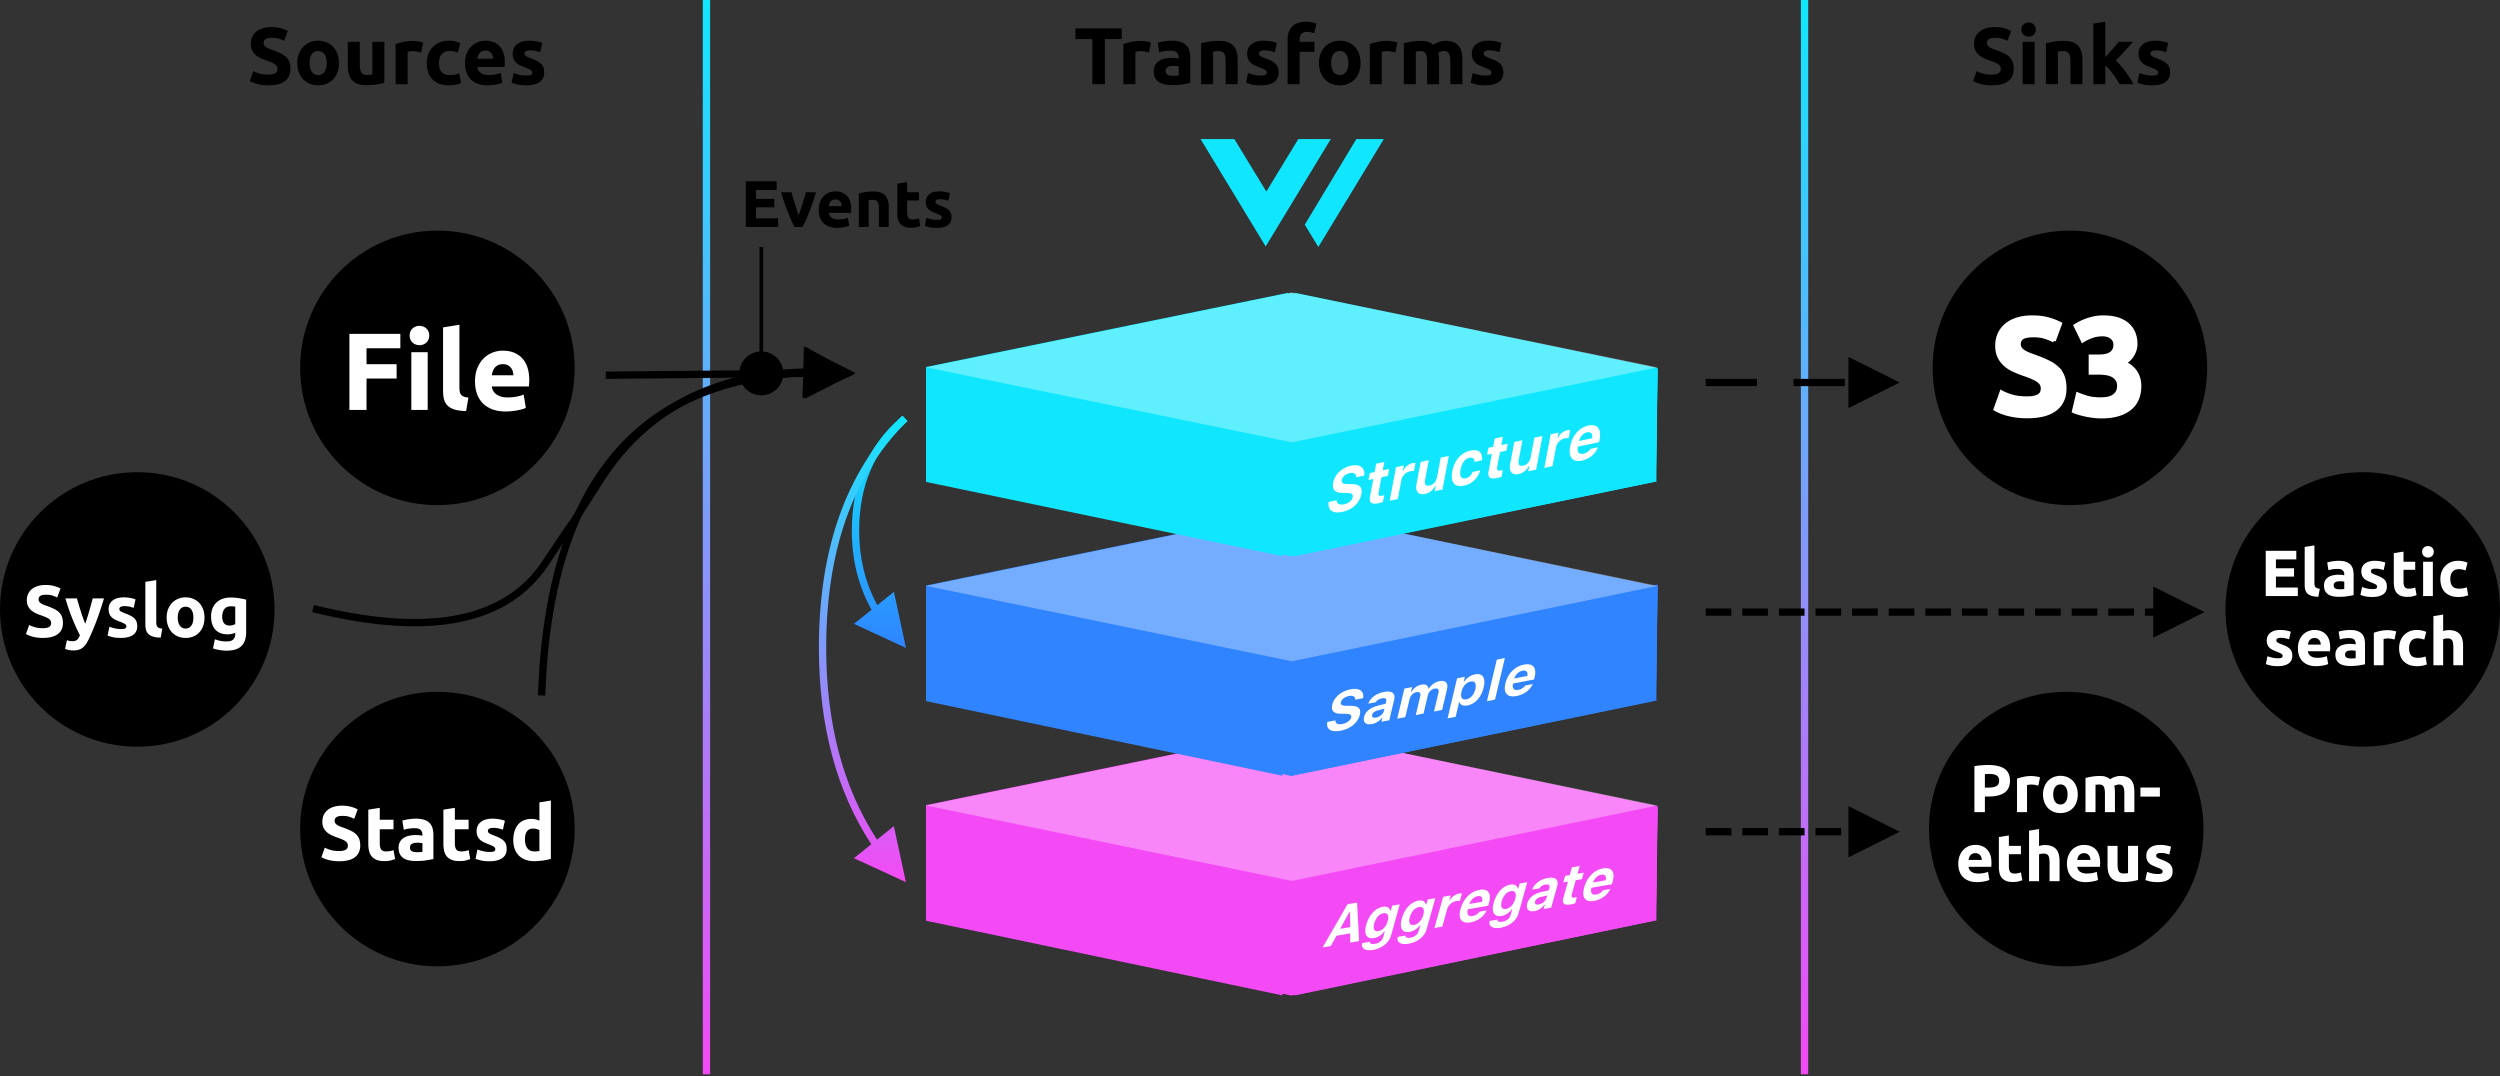 <svg viewBox="0 0 683 294" xmlns="http://www.w3.org/2000/svg"><rect x="0" y="0" width="683" height="294" fill="#333333" stroke="none"/><defs><linearGradient x1="50%" y1="0%" x2="50%" y2="100%" id="a"><stop stop-color="#10E7FF" offset="0%"/><stop stop-color="#F44AF5" offset="100%"/></linearGradient><linearGradient x1="50%" y1="0%" x2="50%" y2="100%" id="b"><stop stop-color="#10E7FF" offset="0%"/><stop stop-color="#3084FF" offset="100%"/></linearGradient><linearGradient x1="50%" y1="0%" x2="50%" y2="100%" id="c"><stop stop-color="#10E7FF" offset="0%"/><stop stop-color="#F44AF5" offset="100%"/></linearGradient></defs><g fill="none" fill-rule="evenodd"><g transform="translate(527 189)"><circle fill="#000" cx="37.5" cy="37.5" r="37.5"/><path d="M16.226 20c1.897 0 3.354.334 4.37 1 1.016.668 1.524 1.76 1.524 3.278 0 1.53-.514 2.635-1.542 3.314-1.029.68-2.498 1.02-4.407 1.02h-.9v4.26h-2.864V20.33a16.205 16.205 0 011.983-.258c.698-.049 1.31-.073 1.836-.073zm.184 2.442c-.209 0-.414.006-.616.018-.202.013-.376.025-.523.037v3.672h.9c.991 0 1.738-.134 2.24-.403.502-.27.753-.772.753-1.506 0-.355-.064-.649-.193-.881a1.466 1.466 0 00-.55-.56 2.48 2.48 0 00-.873-.294 7.203 7.203 0 00-1.138-.083zm13.459 3.195a20.404 20.404 0 00-.863-.193 4.941 4.941 0 00-1.68-.055 3.62 3.62 0 00-.542.101v7.381h-2.736v-9.144c.49-.171 1.068-.333 1.735-.486a9.998 9.998 0 012.231-.23c.147 0 .324.01.533.028a10.836 10.836 0 011.248.183c.208.043.386.095.533.157l-.46 2.258zm10.778 2.387a6.28 6.28 0 01-.33 2.084 4.528 4.528 0 01-.956 1.616 4.297 4.297 0 01-1.496 1.037c-.581.245-1.233.367-1.956.367-.71 0-1.355-.122-1.937-.367a4.297 4.297 0 01-1.496-1.037 4.75 4.75 0 01-.973-1.616 5.98 5.98 0 01-.35-2.084c0-.759.12-1.45.359-2.075.239-.624.57-1.157.991-1.597.423-.441.925-.784 1.506-1.029a4.848 4.848 0 011.9-.367c.698 0 1.338.123 1.92.367.58.245 1.08.588 1.496 1.029.416.44.74.973.973 1.597.232.624.349 1.316.349 2.075zm-2.791 0c0-.845-.169-1.509-.505-1.992-.337-.484-.817-.726-1.442-.726-.624 0-1.107.242-1.45.726-.343.483-.514 1.147-.514 1.992s.171 1.515.514 2.01c.343.496.826.744 1.45.744.625 0 1.105-.248 1.442-.743.336-.496.505-1.166.505-2.011zm10.209-.275c0-.882-.113-1.506-.34-1.873-.226-.368-.615-.551-1.166-.551-.171 0-.349.009-.532.027-.184.019-.361.04-.533.065v7.454h-2.736v-9.327a18.984 18.984 0 011.809-.377 14.73 14.73 0 011.074-.128c.367-.03.728-.046 1.083-.046.698 0 1.264.089 1.699.266.434.178.792.389 1.074.634a4.7 4.7 0 011.35-.661c.508-.16.976-.24 1.404-.24.771 0 1.405.108 1.9.322.496.214.891.517 1.185.91.294.39.496.856.606 1.395.11.538.165 1.138.165 1.799v5.453h-2.736V27.75c0-.882-.113-1.506-.34-1.873-.226-.368-.615-.551-1.165-.551-.147 0-.352.037-.616.11a2.4 2.4 0 00-.651.275c.085.282.14.579.165.891.024.312.037.646.037 1v5.27h-2.736V27.75zm9.695-1.598h5.324v2.479H57.76V26.15zM8 46.987c0-.857.132-1.606.395-2.249s.609-1.178 1.037-1.607a4.316 4.316 0 011.478-.973c.557-.22 1.13-.33 1.717-.33 1.371 0 2.454.419 3.25 1.257.796.839 1.194 2.072 1.194 3.7 0 .16-.007.334-.019.524s-.024.358-.037.505H10.81c.062.563.325 1.01.79 1.34.465.33 1.09.496 1.873.496.502 0 .994-.046 1.478-.138.483-.092.878-.205 1.184-.34l.367 2.222a3.778 3.778 0 01-.587.22 7.688 7.688 0 01-.817.193c-.3.055-.622.101-.964.138a9.645 9.645 0 01-1.029.055c-.869 0-1.624-.129-2.267-.386-.643-.257-1.175-.609-1.598-1.055a4.19 4.19 0 01-.936-1.589A6.292 6.292 0 018 46.987zm6.427-1.046a2.824 2.824 0 00-.12-.68 1.696 1.696 0 00-.312-.587 1.662 1.662 0 00-.532-.423c-.215-.11-.48-.165-.8-.165-.305 0-.568.052-.789.156-.22.104-.404.242-.55.413-.147.172-.26.37-.34.597-.08.227-.138.456-.175.689h3.618zm4.663-6.262l2.736-.44v2.846h3.287v2.277h-3.287v3.396c0 .576.101 1.035.303 1.378.202.342.61.514 1.221.514a5.227 5.227 0 001.763-.312l.386 2.13c-.331.134-.698.25-1.102.348-.404.098-.9.147-1.487.147-.747 0-1.365-.1-1.855-.303-.49-.202-.881-.483-1.175-.844a3.144 3.144 0 01-.615-1.313 7.75 7.75 0 01-.175-1.708V39.68zm8.245 12.064V37.935l2.736-.44v4.627c.183-.062.419-.12.706-.175a4.44 4.44 0 01.836-.083c.783 0 1.435.108 1.955.322.52.214.937.517 1.249.909.312.391.532.857.661 1.395.129.539.193 1.139.193 1.8v5.453h-2.736V46.62c0-.881-.113-1.506-.34-1.873-.226-.367-.645-.55-1.258-.55a3.51 3.51 0 00-.688.064 7.405 7.405 0 00-.578.137v7.345h-2.736zm10.356-4.756c0-.857.131-1.606.394-2.249s.61-1.178 1.038-1.607a4.316 4.316 0 011.478-.973c.557-.22 1.13-.33 1.717-.33 1.37 0 2.454.419 3.25 1.257.795.839 1.193 2.072 1.193 3.7 0 .16-.006.334-.018.524-.012.19-.025.358-.037.505H40.5c.061.563.324 1.01.79 1.34.465.33 1.089.496 1.872.496.502 0 .995-.046 1.478-.138.484-.092.879-.205 1.185-.34l.367 2.222a3.778 3.778 0 01-.588.22 7.688 7.688 0 01-.817.193c-.3.055-.621.101-.964.138a9.645 9.645 0 01-1.028.055c-.87 0-1.625-.129-2.268-.386-.642-.257-1.175-.609-1.597-1.055a4.19 4.19 0 01-.937-1.589 6.292 6.292 0 01-.302-1.983zm6.426-1.046a2.824 2.824 0 00-.12-.68 1.696 1.696 0 00-.311-.587 1.662 1.662 0 00-.533-.423c-.214-.11-.48-.165-.799-.165-.306 0-.569.052-.79.156-.22.104-.403.242-.55.413-.147.172-.26.37-.34.597-.08.227-.137.456-.174.689h3.617zm13 5.471a15.25 15.25 0 01-1.8.377c-.734.116-1.505.174-2.313.174-.82 0-1.503-.11-2.047-.33-.545-.22-.977-.53-1.295-.927a3.62 3.62 0 01-.68-1.424 7.654 7.654 0 01-.201-1.817v-5.38h2.736v5.05c0 .88.116 1.517.349 1.909.232.392.667.587 1.303.587.196 0 .404-.009.625-.027.22-.019.416-.04.587-.064v-7.455h2.736v9.327zm5.343-1.634c.502 0 .857-.049 1.065-.147.208-.098.312-.287.312-.569 0-.22-.134-.413-.404-.578-.269-.165-.679-.352-1.23-.56-.428-.16-.817-.325-1.166-.496a3.427 3.427 0 01-.89-.615 2.488 2.488 0 01-.57-.854c-.134-.33-.202-.728-.202-1.193 0-.906.337-1.622 1.01-2.149.674-.526 1.598-.79 2.773-.79.587 0 1.15.053 1.69.157.538.104.966.217 1.284.34l-.477 2.13c-.318-.11-.664-.209-1.037-.294a5.638 5.638 0 00-1.258-.129c-.857 0-1.285.239-1.285.716 0 .11.018.208.055.294.036.086.11.168.22.248.11.08.26.165.45.257s.431.193.725.303c.6.22 1.096.438 1.487.652.392.214.701.447.928.697.226.251.385.53.477.836.092.306.138.66.138 1.065 0 .955-.358 1.677-1.074 2.167-.716.49-1.73.734-3.04.734-.856 0-1.57-.073-2.138-.22-.57-.147-.964-.27-1.185-.368l.46-2.221c.465.183.942.327 1.432.431.49.104.973.156 1.45.156z" fill="#FFF" fill-rule="nonzero"/></g><g transform="translate(608 129)"><circle fill="#000" cx="37.5" cy="37.5" r="37.5"/><path d="M11 33.851v-12.37h8.353v2.339h-5.569v2.427h4.945v2.285h-4.945v2.98h5.98v2.339H11zm14.386.178c-.773-.011-1.4-.095-1.883-.25-.482-.154-.862-.371-1.142-.65-.28-.28-.47-.62-.571-1.018a5.49 5.49 0 01-.152-1.348V20.428l2.66-.428v10.228c0 .238.017.452.053.642s.104.351.205.482c.102.131.247.238.438.321.19.084.446.137.767.161l-.375 2.195zm5.748-2.034c.262 0 .512-.006.75-.018.238-.012.428-.03.57-.054v-2.017a4.91 4.91 0 00-.481-.071 5.367 5.367 0 00-1.294.009c-.22.03-.414.086-.58.17a.995.995 0 00-.393.339.945.945 0 00-.143.535c0 .416.14.705.42.866.28.16.663.24 1.15.24zm-.214-7.783c.785 0 1.44.09 1.963.268.524.179.943.434 1.258.768.316.333.539.737.67 1.213.13.476.196 1.006.196 1.589v5.533c-.38.084-.91.182-1.588.295-.679.113-1.5.17-2.464.17a7.81 7.81 0 01-1.65-.161 3.583 3.583 0 01-1.277-.527 2.41 2.41 0 01-.82-.955c-.191-.392-.287-.874-.287-1.446 0-.547.11-1.011.33-1.392.22-.38.515-.684.884-.91.37-.226.792-.39 1.268-.491a7.11 7.11 0 011.481-.152c.345 0 .651.015.92.045.267.03.484.068.65.116v-.25c0-.452-.136-.815-.41-1.089-.273-.273-.75-.41-1.428-.41-.452 0-.898.032-1.338.098-.44.065-.821.158-1.143.277l-.339-2.142a10.228 10.228 0 011.339-.295c.273-.042.562-.077.865-.107.304-.03.61-.045.92-.045zm9.192 7.73c.488 0 .833-.048 1.035-.144.203-.095.304-.28.304-.553 0-.214-.131-.402-.393-.562-.262-.16-.66-.342-1.196-.545a12.256 12.256 0 01-1.133-.482 3.332 3.332 0 01-.866-.598 2.419 2.419 0 01-.553-.83c-.131-.32-.197-.708-.197-1.16 0-.88.328-1.576.982-2.088.655-.512 1.553-.768 2.695-.768.571 0 1.119.051 1.642.152.524.101.94.211 1.25.33l-.464 2.07a9.765 9.765 0 00-1.009-.285 5.48 5.48 0 00-1.222-.125c-.833 0-1.25.232-1.25.696 0 .108.018.203.054.286a.61.61 0 00.214.241c.107.077.253.16.437.25.185.09.42.187.705.294.583.215 1.065.426 1.446.634.38.208.681.434.901.678.22.244.375.515.465.812.089.298.133.643.133 1.036 0 .928-.348 1.63-1.044 2.106-.696.476-1.68.714-2.954.714-.833 0-1.526-.072-2.08-.214-.553-.143-.936-.262-1.15-.357l.446-2.16c.452.178.916.318 1.392.42a6.77 6.77 0 001.41.151zm5.872-9.818l2.66-.428v2.766h3.195v2.214h-3.195v3.302c0 .559.098 1.005.294 1.338.197.334.592.5 1.187.5a5.081 5.081 0 001.714-.303l.375 2.07c-.322.131-.678.244-1.071.34-.393.095-.875.142-1.446.142-.726 0-1.327-.098-1.803-.294-.476-.197-.856-.47-1.142-.821a3.056 3.056 0 01-.598-1.277 7.534 7.534 0 01-.17-1.66v-7.889zm10.674 11.727h-2.66v-9.389h2.66v9.389zm.25-12.102c0 .488-.158.872-.473 1.151-.315.28-.687.42-1.115.42-.429 0-.8-.14-1.116-.42-.315-.28-.473-.663-.473-1.15 0-.489.158-.872.473-1.152.315-.28.687-.42 1.116-.42.428 0 .8.14 1.115.42.315.28.473.663.473 1.151zm1.803 7.408c0-.679.11-1.318.33-1.92.22-.6.539-1.124.955-1.57.417-.446.922-.8 1.517-1.062.595-.262 1.273-.393 2.035-.393.5 0 .958.045 1.374.134.417.09.821.217 1.214.384l-.553 2.124a6.703 6.703 0 00-.821-.25 4.291 4.291 0 00-1-.107c-.785 0-1.371.244-1.758.732s-.58 1.13-.58 1.928c0 .844.181 1.499.544 1.963.363.464.997.696 1.901.696.322 0 .667-.03 1.036-.09.368-.059.708-.154 1.017-.285l.375 2.178a6.24 6.24 0 01-1.16.34 7.653 7.653 0 01-1.535.142c-.857 0-1.595-.128-2.214-.384s-1.127-.604-1.526-1.044c-.398-.44-.69-.961-.874-1.562a6.632 6.632 0 01-.277-1.954zM14.275 50.84c.488 0 .833-.047 1.036-.143.202-.095.303-.28.303-.553 0-.214-.13-.401-.393-.562-.261-.16-.66-.342-1.196-.545a12.255 12.255 0 01-1.133-.481 3.332 3.332 0 01-.866-.598 2.419 2.419 0 01-.553-.83c-.13-.322-.196-.708-.196-1.16 0-.881.327-1.577.981-2.089.655-.512 1.553-.767 2.696-.767.57 0 1.118.05 1.642.151.523.101.94.211 1.25.33l-.465 2.071a9.765 9.765 0 00-1.008-.286 5.48 5.48 0 00-1.223-.125c-.833 0-1.25.232-1.25.697 0 .107.018.202.054.285a.61.61 0 00.214.241c.107.077.253.16.438.25.184.09.419.187.705.295.583.214 1.065.425 1.445.633.381.208.682.434.902.678.22.244.375.515.464.813.09.297.134.642.134 1.035 0 .928-.348 1.63-1.044 2.106-.697.476-1.681.714-2.955.714-.832 0-1.526-.071-2.079-.214-.553-.143-.937-.262-1.151-.357l.446-2.16c.452.179.916.318 1.392.42a6.77 6.77 0 001.41.151zm5.516-2.713c0-.833.128-1.562.383-2.186.256-.625.592-1.146 1.009-1.562a4.195 4.195 0 011.437-.946 4.499 4.499 0 011.669-.321c1.332 0 2.386.407 3.159 1.222.773.815 1.16 2.014 1.16 3.597 0 .155-.006.324-.018.509-.012.184-.023.348-.035.49h-6.033c.06.548.315.982.767 1.303.452.322 1.06.482 1.82.482.489 0 .968-.044 1.438-.134.47-.089.853-.199 1.15-.33l.358 2.16a3.673 3.673 0 01-.571.214 7.474 7.474 0 01-.795.188 12.67 12.67 0 01-.937.133 9.376 9.376 0 01-1 .054c-.844 0-1.579-.125-2.204-.375-.624-.25-1.142-.592-1.552-1.026a4.073 4.073 0 01-.91-1.544 6.116 6.116 0 01-.295-1.928zm6.247-1.017a2.745 2.745 0 00-.116-.66 1.649 1.649 0 00-.304-.572 1.615 1.615 0 00-.517-.41c-.208-.107-.467-.161-.777-.161-.297 0-.553.05-.767.152a1.586 1.586 0 00-.536.401c-.142.167-.252.36-.33.58-.077.22-.134.444-.17.67h3.517zm8.21 3.784c.262 0 .512-.006.75-.018.238-.012.429-.03.571-.054v-2.017a4.91 4.91 0 00-.482-.071 5.367 5.367 0 00-1.294.009c-.22.03-.413.086-.58.17a.995.995 0 00-.392.339.945.945 0 00-.143.535c0 .417.14.705.42.866.279.16.663.24 1.15.24zm-.214-7.782c.786 0 1.44.089 1.964.267.523.179.943.435 1.258.768.315.333.539.738.67 1.214.13.476.196 1.005.196 1.588v5.533c-.38.084-.91.182-1.589.295-.678.113-1.5.17-2.463.17a7.81 7.81 0 01-1.651-.161 3.583 3.583 0 01-1.276-.527 2.41 2.41 0 01-.821-.955c-.19-.392-.286-.874-.286-1.445 0-.548.11-1.012.33-1.393.22-.38.515-.684.884-.91.369-.226.791-.39 1.267-.49A7.11 7.11 0 0134 46.912c.345 0 .651.015.919.045s.485.068.651.116v-.25c0-.452-.136-.815-.41-1.089-.274-.273-.75-.41-1.428-.41-.452 0-.898.033-1.339.098-.44.065-.82.158-1.142.277l-.34-2.142a10.228 10.228 0 011.339-.295c.274-.041.563-.077.866-.107.304-.03.61-.044.92-.044zm12.156 2.606c-.238-.06-.518-.122-.84-.188a4.804 4.804 0 00-1.633-.054 3.52 3.52 0 00-.526.099v7.175h-2.66v-8.889a15.976 15.976 0 011.687-.473 9.72 9.72 0 012.169-.223c.143 0 .315.009.518.027a10.534 10.534 0 011.213.178c.203.042.375.093.518.152l-.446 2.196zm1.25 2.338c0-.678.11-1.318.33-1.919.22-.6.538-1.125.954-1.57.417-.447.922-.801 1.517-1.063.595-.262 1.274-.392 2.035-.392.5 0 .958.044 1.375.133.416.09.82.218 1.213.384l-.553 2.124a6.703 6.703 0 00-.821-.25 4.291 4.291 0 00-1-.107c-.785 0-1.371.244-1.758.732-.386.488-.58 1.13-.58 1.928 0 .845.182 1.5.545 1.963.363.464.996.696 1.9.696.322 0 .667-.03 1.036-.089.369-.06.708-.155 1.017-.286l.375 2.178a6.24 6.24 0 01-1.16.34A7.653 7.653 0 0152.33 53c-.857 0-1.595-.128-2.214-.384-.618-.256-1.127-.604-1.526-1.044-.398-.44-.69-.96-.874-1.562a6.632 6.632 0 01-.277-1.954zm9.37 4.694V39.328l2.66-.429v4.498c.178-.06.407-.116.687-.17.28-.053.55-.08.812-.08.761 0 1.395.104 1.9.313.506.208.911.502 1.214.883.304.38.518.833.643 1.357.125.523.187 1.106.187 1.749v5.301h-2.66v-4.98c0-.857-.11-1.463-.33-1.82-.22-.357-.627-.536-1.222-.536-.238 0-.461.02-.67.063a7.199 7.199 0 00-.562.133v7.14h-2.66z" fill="#FFF" fill-rule="nonzero"/></g><g transform="translate(528 63)"><circle fill="#000" cx="37.5" cy="37.5" r="37.5"/><path d="M25.837 45.788c.826 0 1.507-.07 2.044-.207.538-.137.969-.325 1.294-.562.325-.238.55-.519.675-.844.125-.325.188-.687.188-1.087 0-.85-.4-1.557-1.2-2.12-.8-.562-2.175-1.168-4.126-1.818-.85-.3-1.7-.644-2.55-1.031a9.4 9.4 0 01-2.287-1.463 6.996 6.996 0 01-1.65-2.137c-.425-.838-.638-1.856-.638-3.056s.225-2.282.675-3.244a6.925 6.925 0 011.913-2.457c.825-.675 1.825-1.193 3-1.556 1.175-.362 2.5-.543 3.975-.543 1.75 0 3.262.187 4.538.562 1.275.375 2.324.787 3.15 1.237l-1.688 4.613a15.983 15.983 0 00-2.419-.994c-.887-.287-1.956-.431-3.206-.431-1.4 0-2.406.194-3.019.581-.612.388-.919.981-.919 1.781 0 .476.113.875.338 1.2.225.326.544.62.956.882.413.262.888.5 1.425.712.538.213 1.131.431 1.781.657 1.35.5 2.525.993 3.526 1.48 1 .488 1.83 1.057 2.493 1.707a6.18 6.18 0 011.481 2.288c.326.875.488 1.937.488 3.187 0 2.425-.85 4.306-2.55 5.644-1.7 1.337-4.262 2.006-7.688 2.006-1.15 0-2.187-.069-3.112-.206a20.088 20.088 0 01-2.456-.507c-.713-.2-1.325-.412-1.838-.637a13.952 13.952 0 01-1.294-.637l1.65-4.65c.776.425 1.732.806 2.87 1.143 1.137.338 2.53.507 4.18.507zm20.288 5.025c-.675 0-1.387-.044-2.138-.132a23.22 23.22 0 01-2.175-.356 23.53 23.53 0 01-1.912-.488 11.015 11.015 0 01-1.35-.487l1.088-4.65c.65.275 1.48.569 2.493.881 1.013.313 2.269.469 3.769.469 1.725 0 2.987-.325 3.788-.975.8-.65 1.2-1.525 1.2-2.625 0-.675-.144-1.244-.432-1.706a3.296 3.296 0 00-1.181-1.125c-.5-.288-1.094-.488-1.781-.6a13.587 13.587 0 00-2.194-.169h-2.175v-4.5H45.6c.55 0 1.081-.05 1.594-.15.512-.1.968-.269 1.368-.506.4-.238.72-.563.957-.975.237-.413.356-.931.356-1.556 0-.476-.1-.888-.3-1.238-.2-.35-.456-.637-.769-.863a3.351 3.351 0 00-1.087-.506 4.754 4.754 0 00-1.257-.169c-1.075 0-2.068.163-2.98.488-.913.325-1.744.725-2.495 1.2L39 25.988c.4-.25.869-.513 1.406-.788a13.877 13.877 0 011.782-.75c.65-.225 1.343-.412 2.08-.563.738-.15 1.52-.224 2.344-.224 1.526 0 2.844.18 3.957.543 1.112.363 2.031.875 2.756 1.538a6.197 6.197 0 011.612 2.325c.35.887.526 1.856.526 2.906 0 1.025-.288 2.019-.863 2.981a5.69 5.69 0 01-2.325 2.194c1.35.55 2.394 1.369 3.131 2.456.738 1.088 1.107 2.394 1.107 3.919 0 1.2-.2 2.306-.6 3.319a6.692 6.692 0 01-1.875 2.625c-.85.737-1.932 1.312-3.244 1.725-1.313.412-2.869.618-4.669.618z" stroke="#FFF" fill="#FFF" fill-rule="nonzero"/></g><path d="M544.154 20.382c.484 0 .884-.04 1.199-.121.315-.08.568-.19.759-.33.19-.14.323-.304.396-.495.073-.19.11-.403.11-.638 0-.499-.235-.913-.704-1.243-.47-.33-1.276-.686-2.42-1.067a18.247 18.247 0 01-1.496-.605 5.514 5.514 0 01-1.342-.858 4.104 4.104 0 01-.968-1.254c-.25-.491-.374-1.089-.374-1.793s.132-1.338.396-1.903a4.063 4.063 0 011.122-1.441c.484-.396 1.07-.7 1.76-.913.69-.213 1.467-.319 2.332-.319 1.027 0 1.914.11 2.662.33.748.22 1.364.462 1.848.726l-.99 2.706a9.376 9.376 0 00-1.419-.583c-.52-.169-1.148-.253-1.881-.253-.821 0-1.412.114-1.771.341-.36.227-.539.576-.539 1.045 0 .279.066.513.198.704.132.19.319.363.561.517.242.154.52.293.836.418.315.125.664.253 1.045.385.792.293 1.481.583 2.068.869.587.286 1.074.62 1.463 1.001.389.381.678.829.869 1.342.19.513.286 1.137.286 1.87 0 1.423-.499 2.526-1.496 3.311-.997.785-2.5 1.177-4.51 1.177-.675 0-1.283-.04-1.826-.121-.543-.08-1.023-.18-1.441-.297a8.265 8.265 0 01-1.078-.374 8.185 8.185 0 01-.759-.374l.968-2.728c.455.25 1.016.473 1.683.671.667.198 1.485.297 2.453.297zM555.858 23h-3.278V11.428h3.278V23zm.308-14.916c0 .601-.194 1.074-.583 1.419a2.005 2.005 0 01-1.375.517c-.528 0-.986-.172-1.375-.517-.389-.345-.583-.818-.583-1.419 0-.601.194-1.074.583-1.419a2.005 2.005 0 011.375-.517c.528 0 .986.172 1.375.517.389.345.583.818.583 1.419zm2.772 3.74c.557-.161 1.276-.312 2.156-.451.88-.14 1.804-.209 2.772-.209.983 0 1.8.128 2.453.385.653.257 1.17.62 1.551 1.089.381.47.653 1.027.814 1.672.161.645.242 1.364.242 2.156V23h-3.278v-6.138c0-1.056-.14-1.804-.418-2.244-.279-.44-.8-.66-1.562-.66-.235 0-.484.011-.748.033-.264.022-.499.048-.704.077V23h-3.278V11.824zm16.236 3.784c.323-.352.656-.719 1.001-1.1.345-.381.678-.759 1.001-1.133.323-.374.627-.73.913-1.067.286-.337.532-.63.737-.88h3.894c-.777.895-1.536 1.749-2.277 2.563a63.184 63.184 0 01-2.431 2.519c.44.396.895.869 1.364 1.419.47.55.924 1.118 1.364 1.705A25.168 25.168 0 01582.874 23h-3.762a59.755 59.755 0 00-.803-1.265c-.3-.462-.62-.924-.957-1.386a18.829 18.829 0 00-1.067-1.331 8.91 8.91 0 00-1.111-1.078V23h-3.278V6.456l3.278-.528v9.68zm12.782 5.038c.601 0 1.027-.059 1.276-.176.25-.117.374-.345.374-.682 0-.264-.161-.495-.484-.693-.323-.198-.814-.422-1.474-.671-.513-.19-.979-.389-1.397-.594a4.106 4.106 0 01-1.067-.737 2.981 2.981 0 01-.682-1.023c-.161-.396-.242-.873-.242-1.43 0-1.085.403-1.943 1.21-2.574.807-.63 1.914-.946 3.322-.946.704 0 1.379.062 2.024.187s1.159.26 1.54.407l-.572 2.552c-.381-.132-.796-.25-1.243-.352a6.755 6.755 0 00-1.507-.154c-1.027 0-1.54.286-1.54.858 0 .132.022.25.066.352a.751.751 0 00.264.297c.132.095.312.198.539.308.227.11.517.231.869.363.719.264 1.313.524 1.782.781.47.257.84.535 1.111.836.271.3.462.634.572 1.001.11.367.165.792.165 1.276 0 1.144-.429 2.01-1.287 2.596-.858.587-2.072.88-3.641.88-1.027 0-1.881-.088-2.563-.264-.682-.176-1.155-.323-1.419-.44l.55-2.662c.557.22 1.13.392 1.716.517a8.344 8.344 0 001.738.187z" fill="#000" fill-rule="nonzero"/><g transform="translate(192)" fill="url(#a)" fill-rule="nonzero"><path d="M0 0v293.5h2V0zM300 0v293.5h2V0z"/></g><g fill="#000" fill-rule="nonzero"><path d="M588.275 160.226l14 7-14 7-.001-6.001-2.274.001v-2l2.274-.001.001-5.999zm-115.275 6v2h-7v-2h7zm10 0v2h-7v-2h7zm10 0v2h-7v-2h7zm10 0v2h-7v-2h7zm10 0v2h-7v-2h7zm10 0v2h-7v-2h7zm10 0v2h-7v-2h7zm10 0v2h-7v-2h7zm10 0v2h-7v-2h7zm10 0v2h-7v-2h7zm10 0v2h-7v-2h7zm10 0v2h-7v-2h7zM505 220.226l14 7-14 7v-14zm-32 6v2h-7v-2h7zm10 0v2h-7v-2h7zm10 0v2h-7v-2h7zm10 0v2h-7v-2h7zM505 97.5l14 7-14 7v-14zm-25 6v2h-14v-2h14zm24 0v2h-14v-2h14z"/></g><path fill="#F44AF5" d="M253 251.341l99.924 20.603 99.921-20.603-99.921-20.605z"/><path fill="#F44AF5" d="M253.207 251.338l-.207-31.14 99.712-20.619 100.133 20.827-.328 30.86-99.805 20.678z"/><path fill="#F44AF5" d="M253 220.686v30.86l97.36 20.398v-30.596zM353.777 241.189l99.068-20.503-.48 30.755-98.588 20.503z"/><path fill="#F44AF5" d="M353.777 199.58l99.068 20.636-.48 30.622-98.384-20.414zM253 219.952v30.886l99.069-20.442-.207-30.817z"/><path fill-opacity=".332" fill="#FFF" d="M253 220.056l99.924 20.602 99.921-20.602-99.921-20.605z"/><path fill="#3084FF" d="M253 191.341l99.924 20.603 99.921-20.603-99.921-20.605z"/><path fill="#3084FF" d="M253.207 191.338l-.207-31.14 99.712-20.619 100.133 20.827-.328 30.86-99.805 20.678z"/><path fill="#3084FF" d="M253 160.686v30.86l97.36 20.398v-30.596zM353.777 180.189l99.068-20.503-.48 30.755-98.588 20.503z"/><path fill="#3084FF" d="M353.777 139.58l99.068 20.636-.48 30.622-98.384-20.414zM253 159.952v30.886l99.069-20.442-.207-30.817z"/><path fill-opacity=".332" fill="#FFF" d="M253 160.056l99.924 20.602 99.921-20.602-99.921-20.605z"/><g><path fill="#10E7FF" d="M253 131.461l99.924 20.483 99.921-20.483-99.921-20.485z"/><path fill="#10E7FF" d="M253.207 131.458L253 100.5 352.712 80l100.133 20.706-.328 30.68-99.805 20.558z"/><path fill="#10E7FF" d="M253 100.984v30.68l97.36 20.28v-30.418zM353.777 121.368l99.068-20.384-.48 30.576-98.588 20.384z"/><path fill="#10E7FF" d="M353.777 80l99.068 20.517-.48 30.444-98.384-20.295zM253 100.254v30.707l99.069-20.323L351.862 80z"/><path fill-opacity=".332" fill="#FFF" d="M253 100.357l99.924 20.483 99.921-20.483-99.921-20.485z"/></g><path d="M362.988 137.142l2.231-.474c-.076.95.709 1.383 2.008 1.107 1.2-.255 2.167-1.068 2.337-1.975.144-.765-.324-1.09-1.617-1.118l-1.374-.027c-1.924-.03-2.696-.96-2.353-2.79.425-2.263 2.378-4.108 4.923-4.65 2.43-.516 3.871.6 3.539 2.723l-2.17.461c.07-.925-.62-1.385-1.736-1.148-1.154.245-2.028.99-2.2 1.905-.138.74.31 1.052 1.544 1.077l1.272.026c2.121.036 2.881.873 2.531 2.736-.454 2.421-2.436 4.264-5.202 4.852-2.63.559-4.07-.485-3.733-2.705zm12.983-10.459l2.224-.473-.427 2.271 1.75-.372-.357 1.905-1.75.372-.775 4.127c-.15.798.118 1.093.874.932a5.88 5.88 0 00.664-.173l-.347 1.847a7.096 7.096 0 01-1.136.345c-2.048.435-2.722-.116-2.386-1.905l.882-4.7-1.314.28.357-1.906 1.315-.279.426-2.271zm3.692 10.118l1.722-9.176 2.155-.458-.275 1.464.137-.03c.394-.962 1.396-1.845 2.466-2.073.306-.065.672-.103.85-.069l-.414 2.205c-.162-.038-.668-.002-1.027.074a3.141 3.141 0 00-2.437 2.507l-.954 5.083-2.223.473zm16.157-12.244l-1.722 9.175-2.155.458.276-1.472-.137.03c-.598 1.148-1.499 1.923-2.775 2.194-1.819.387-2.712-.637-2.312-2.767l1.122-5.981 2.224-.473-1.006 5.358c-.237 1.264.169 1.8 1.193 1.583 1.108-.235 1.846-1.12 2.075-2.342l.993-5.29 2.224-.473zm9.082 1.176l-2.078.442c.011-.841-.454-1.293-1.402-1.092-1.2.255-2.055 1.371-2.394 3.176-.343 1.83.151 2.676 1.343 2.423.91-.194 1.596-.803 1.935-1.745l2.078-.442c-.569 2.094-2.193 3.709-4.386 4.175-2.629.559-3.794-.855-3.216-3.933.571-3.045 2.377-5.082 5.013-5.642 2.232-.475 3.316.589 3.107 2.638zm3.462-5.935l2.224-.473-.426 2.27 1.75-.371-.358 1.905-1.75.372-.774 4.126c-.15.799.117 1.093.874.933a5.88 5.88 0 00.663-.173l-.346 1.846a7.096 7.096 0 01-1.136.346c-2.048.435-2.722-.117-2.387-1.905l.882-4.7-1.314.279.358-1.905 1.314-.28.426-2.27zm13.04-.68l-1.722 9.176-2.154.458.276-1.472-.138.029c-.597 1.15-1.498 1.924-2.774 2.195-1.819.387-2.713-.637-2.313-2.767l1.123-5.981 2.224-.473-1.006 5.357c-.237 1.265.168 1.802 1.192 1.584 1.108-.236 1.846-1.12 2.076-2.342l.993-5.291 2.224-.473zm.51 8.702l1.722-9.176 2.155-.458-.275 1.464.138-.03c.393-.961 1.396-1.845 2.465-2.073.306-.065.673-.103.85-.068l-.414 2.204c-.162-.037-.667-.002-1.027.075a3.141 3.141 0 00-2.436 2.506l-.954 5.083-2.224.473zm11.674-9.702c-1.031.22-1.904 1.156-2.204 2.361l3.592-.763c.182-1.205-.348-1.819-1.388-1.598zm.883 4.525l2.07-.44c-.651 1.792-2.315 3.192-4.379 3.63-2.567.546-3.75-.896-3.19-3.874.56-2.987 2.45-5.162 4.957-5.694 2.483-.528 3.627.882 3.081 3.793l-.139.74-5.785 1.23-.023.125c-.226 1.358.349 2.05 1.51 1.804.879-.187 1.547-.656 1.898-1.314zM362.628 197.228l2.214-.432c-.101.85.661 1.235 1.95.983 1.19-.232 2.166-.963 2.359-1.775.162-.686-.29-.974-1.564-.995l-1.355-.02c-1.897-.02-2.633-.85-2.244-2.49.481-2.027 2.458-3.685 4.983-4.178 2.41-.47 3.802.522 3.416 2.424l-2.154.42c.096-.828-.573-1.237-1.68-1.021-1.145.223-2.027.893-2.222 1.713-.157.663.276.941 1.494.959l1.254.018c2.09.025 2.817.772 2.421 2.441-.514 2.169-2.52 3.825-5.264 4.361-2.608.51-4-.42-3.608-2.408zm13.31-1.185c1.024-.2 1.949-.992 2.147-1.827l.143-.603-1.715.434c-.964.253-1.506.678-1.646 1.267-.145.611.305.879 1.071.729zm-1.115 1.774c-1.607.314-2.507-.434-2.15-1.94.354-1.49 1.719-2.58 3.824-3.106l2.053-.514.159-.671c.163-.686-.246-.976-1.156-.798-.796.156-1.39.528-1.689 1.055l-2.031.397c.504-1.549 2.148-2.78 4.248-3.19 2.214-.432 3.221.352 2.804 2.11l-1.331 5.612-2.138.418.254-1.073-.136.027c-.61.837-1.627 1.461-2.71 1.673zm6.9-1.468l1.95-8.22 2.137-.417-.318 1.341.136-.027c.564-1.005 1.574-1.757 2.673-1.972 1.176-.23 1.845.18 1.952 1.07l.137-.028c.604-.992 1.71-1.783 2.877-2.011 1.668-.326 2.454.537 2.053 2.228l-1.338 5.642-2.207.43 1.202-5.067c.232-.976-.115-1.37-1.048-1.188-.895.175-1.62.913-1.826 1.785l-1.194 5.03-2.122.415 1.223-5.157c.207-.872-.19-1.27-1.055-1.102-.864.169-1.635.952-1.853 1.869l-1.174 4.948-2.206.431zm21.208-12.109c2.115-.413 3.037.914 2.406 3.574-.63 2.653-2.288 4.49-4.38 4.9-1.198.233-1.993-.102-2.196-.894l-.136.027-.946 3.987-2.207.43 2.598-10.947 2.138-.417-.32 1.349.136-.027c.674-1.013 1.754-1.757 2.907-1.982zm-2.333 6.816c1.19-.232 2.111-1.279 2.472-2.8.357-1.505-.138-2.282-1.314-2.053-1.175.23-2.122 1.296-2.479 2.802-.357 1.505.153 2.28 1.321 2.051zm5.635.506l2.695-11.357 2.206-.431-2.694 11.357-2.207.431zm9.71-8.321c-1.023.2-1.909 1.04-2.238 2.121l3.564-.696c.212-1.079-.294-1.627-1.325-1.425zm.747 4.047l2.055-.401c-.692 1.606-2.372 2.865-4.419 3.265-2.547.498-3.674-.79-3.04-3.457.634-2.675 2.558-4.629 5.045-5.115 2.464-.48 3.553.778 2.935 3.386l-.158.663-5.74 1.121-.026.112c-.26 1.216.288 1.834 1.44 1.609.873-.17 1.544-.593 1.908-1.183z" fill="#FFF" fill-rule="nonzero"/><path d="M14.38 161.59C10.792 155.13 9 147.928 9 140c0-12.847 4.378-23.124 13.121-30.753l.754-.658 1.315 1.507-.754.657C15.142 117.991 11 127.714 11 140c0 7.47 1.655 14.24 4.964 20.323l4.535-3.628L23.78 172l-14.212-6.56 4.812-3.85z" fill="url(#b)" fill-rule="nonzero" transform="translate(223.721 5)"/><path d="M14.314 225.644C4.768 211.064 0 193.174 0 172c0-26.877 7.349-47.797 22.067-62.703l.703-.711 1.423 1.405-.703.712C9.17 125.204 2 145.617 2 172c0 20.725 4.63 38.18 13.882 52.387l4.598-3.688L23.78 236l-14.22-6.542 4.755-3.814z" fill="url(#c)" fill-rule="nonzero" transform="translate(223.721 5)"/><path d="M368.912 257.517l-.058-2.518-3.725.647-1.558 2.799-2.226.386 6.796-11.784 2.608-.453.565 10.506-2.402.417zm-.25-8.356l-2.552 4.603 2.777-.483-.094-4.143-.132.023zm7.936 5.213c1.161-.201 2.113-1.256 2.532-2.754.419-1.498-.016-2.32-1.17-2.119-1.153.2-2.085 1.259-2.501 2.75-.421 1.505-.021 2.325 1.14 2.123zm-1.462 5.134c-2.153.374-3.3-.375-3.013-1.85l2.116-.368c-.037.506.473.734 1.398.573 1.146-.2 1.97-.871 2.238-1.83l.44-1.575-.132.023c-.698.974-1.684 1.6-2.823 1.799-2.02.35-2.817-1.076-2.1-3.64.738-2.642 2.472-4.545 4.53-4.902 1.094-.19 1.867.22 2.04 1.078l.132-.023.382-1.367 2.072-.36-2.373 8.488c-.559 2-2.461 3.529-4.907 3.954zm11.174-6.82c1.161-.202 2.113-1.256 2.532-2.755.419-1.498-.016-2.32-1.17-2.119-1.153.2-2.085 1.259-2.501 2.75-.421 1.506-.021 2.325 1.14 2.124zm-1.462 5.133c-2.153.374-3.3-.375-3.013-1.85l2.116-.368c-.037.506.473.734 1.398.573 1.146-.199 1.97-.871 2.238-1.829l.44-1.575-.132.023c-.698.973-1.684 1.6-2.823 1.798-2.02.35-2.817-1.076-2.1-3.64.738-2.642 2.472-4.545 4.53-4.902 1.094-.19 1.867.22 2.04 1.079l.132-.023.382-1.367 2.072-.36-2.373 8.488c-.559 2-2.46 3.528-4.907 3.953zm7.044-4.295l2.38-8.519 2.073-.36-.38 1.36.132-.023c.45-.887 1.47-1.681 2.498-1.86.294-.05.643-.075.807-.037l-.572 2.047c-.15-.04-.63-.023-.975.037a3.177 3.177 0 00-2.506 2.265l-1.32 4.719-2.137.371zm11.818-8.695c-.992.172-1.893 1.02-2.275 2.136l3.453-.6c.27-1.12-.18-1.71-1.178-1.536zm.46 4.255l1.99-.345c-.762 1.653-2.448 2.909-4.432 3.253-2.468.429-3.465-.956-2.692-3.72.775-2.774 2.738-4.746 5.148-5.164 2.387-.415 3.35.939 2.595 3.642l-.192.687-5.561.966-.032.116c-.325 1.262.16 1.927 1.277 1.733.844-.147 1.513-.564 1.899-1.168zm7.258-.76c1.16-.202 2.113-1.257 2.531-2.755.42-1.498-.015-2.32-1.169-2.119-1.153.2-2.085 1.259-2.502 2.75-.42 1.505-.02 2.325 1.14 2.123zm-1.463 5.133c-2.152.374-3.299-.375-3.012-1.85l2.115-.368c-.036.506.473.734 1.4.573 1.145-.2 1.97-.871 2.237-1.829l.44-1.576-.132.023c-.699.974-1.685 1.6-2.823 1.799-2.02.35-2.817-1.076-2.1-3.64.738-2.642 2.472-4.545 4.53-4.902 1.094-.19 1.867.22 2.04 1.078l.131-.023.383-1.367 2.071-.36-2.372 8.489c-.56 2-2.461 3.528-4.908 3.953zm10.404-6.363c.992-.172 1.927-.967 2.169-1.832l.175-.625-1.669.392c-.937.23-1.483.655-1.653 1.265-.177.633.236.929.978.8zm-1.178 1.814c-1.557.27-2.371-.544-1.935-2.104.432-1.544 1.806-2.635 3.854-3.109l1.996-.464.194-.695c.199-.71-.174-1.028-1.056-.875-.771.134-1.363.501-1.682 1.042l-1.969.342c.58-1.6 2.23-2.827 4.265-3.18 2.146-.373 3.06.482 2.55 2.305l-1.625 5.816-2.072.36.311-1.113-.132.023a4.383 4.383 0 01-2.699 1.652zm10.25-11.936l2.137-.37-.59 2.108 1.683-.293-.494 1.769-1.682.292-1.071 3.831c-.207.741.02 1.025.748.899.28-.049.428-.082.64-.14l-.479 1.714c-.28.1-.689.215-1.1.286-1.97.342-2.56-.194-2.096-1.855l1.22-4.364-1.264.22.494-1.769 1.264-.22.59-2.108zm8.048 1.99c-.992.172-1.893 1.02-2.275 2.137l3.453-.6c.27-1.12-.18-1.71-1.178-1.537zm.46 4.256l1.99-.346c-.762 1.654-2.448 2.91-4.432 3.254-2.468.428-3.465-.956-2.692-3.721.775-2.773 2.738-4.745 5.148-5.164 2.387-.414 3.351.94 2.596 3.642l-.193.688-5.56.966-.033.116c-.325 1.261.16 1.926 1.277 1.732.845-.146 1.514-.564 1.899-1.167z" fill="#FFF" fill-rule="nonzero"/><path d="M306.454 7.754v2.926h-4.598V23h-3.432V10.68h-4.598V7.754h12.628zm7.436 6.578c-.293-.073-.638-.15-1.034-.231a5.92 5.92 0 00-2.013-.066 4.338 4.338 0 00-.649.121V23h-3.278V12.044c.587-.205 1.28-.4 2.079-.583.8-.183 1.69-.275 2.673-.275.176 0 .389.011.638.033a12.984 12.984 0 011.496.22c.25.051.462.114.638.187l-.55 2.706zm6.512 6.38c.323 0 .63-.007.924-.022.293-.015.528-.037.704-.066v-2.486a6.052 6.052 0 00-.594-.088 6.615 6.615 0 00-1.595.011 2.27 2.27 0 00-.715.209 1.227 1.227 0 00-.484.418c-.117.176-.176.396-.176.66 0 .513.172.869.517 1.067.345.198.818.297 1.419.297zm-.264-9.592c.968 0 1.775.11 2.42.33.645.22 1.162.535 1.551.946.389.41.664.91.825 1.496.161.587.242 1.24.242 1.958v6.82a42.12 42.12 0 01-1.958.363c-.836.14-1.848.209-3.036.209a9.625 9.625 0 01-2.035-.198c-.609-.132-1.133-.348-1.573-.649a2.97 2.97 0 01-1.012-1.177c-.235-.484-.352-1.078-.352-1.782 0-.675.136-1.247.407-1.716.271-.47.634-.843 1.089-1.122.455-.279.975-.48 1.562-.605a8.763 8.763 0 011.826-.187c.425 0 .803.018 1.133.055.33.037.598.084.803.143v-.308c0-.557-.169-1.005-.506-1.342-.337-.337-.924-.506-1.76-.506-.557 0-1.107.04-1.65.121a7.078 7.078 0 00-1.408.341l-.418-2.64a12.606 12.606 0 011.65-.363 20.21 20.21 0 011.067-.132c.374-.037.752-.055 1.133-.055zm8.008.704c.557-.161 1.276-.312 2.156-.451.88-.14 1.804-.209 2.772-.209.983 0 1.8.128 2.453.385.653.257 1.17.62 1.551 1.089.381.47.653 1.027.814 1.672.161.645.242 1.364.242 2.156V23h-3.278v-6.138c0-1.056-.14-1.804-.418-2.244-.279-.44-.8-.66-1.562-.66-.235 0-.484.011-.748.033-.264.022-.499.048-.704.077V23h-3.278V11.824zm16.28 8.822c.601 0 1.027-.059 1.276-.176.25-.117.374-.345.374-.682 0-.264-.161-.495-.484-.693-.323-.198-.814-.422-1.474-.671-.513-.19-.979-.389-1.397-.594a4.106 4.106 0 01-1.067-.737 2.981 2.981 0 01-.682-1.023c-.161-.396-.242-.873-.242-1.43 0-1.085.403-1.943 1.21-2.574.807-.63 1.914-.946 3.322-.946.704 0 1.379.062 2.024.187s1.159.26 1.54.407l-.572 2.552c-.381-.132-.796-.25-1.243-.352a6.755 6.755 0 00-1.507-.154c-1.027 0-1.54.286-1.54.858 0 .132.022.25.066.352a.751.751 0 00.264.297c.132.095.312.198.539.308.227.11.517.231.869.363.719.264 1.313.524 1.782.781.47.257.84.535 1.111.836.271.3.462.634.572 1.001.11.367.165.792.165 1.276 0 1.144-.429 2.01-1.287 2.596-.858.587-2.072.88-3.641.88-1.027 0-1.881-.088-2.563-.264-.682-.176-1.155-.323-1.419-.44l.55-2.662c.557.22 1.13.392 1.716.517a8.344 8.344 0 001.738.187zM356.79 5.928c.616 0 1.18.062 1.694.187.513.125.91.246 1.188.363l-.638 2.618a4.29 4.29 0 00-.957-.297 5.112 5.112 0 00-.957-.099c-.396 0-.73.055-1.001.165-.271.11-.484.26-.638.451-.154.19-.264.418-.33.682-.066.264-.099.55-.099.858v.572h4.048v2.728h-4.048V23h-3.278V10.812c0-1.496.422-2.684 1.265-3.564.843-.88 2.094-1.32 3.751-1.32zm14.916 11.264c0 .91-.132 1.742-.396 2.497a5.425 5.425 0 01-1.144 1.936 5.148 5.148 0 01-1.793 1.243c-.697.293-1.478.44-2.343.44-.85 0-1.624-.147-2.321-.44a5.148 5.148 0 01-1.793-1.243 5.691 5.691 0 01-1.166-1.936c-.279-.755-.418-1.588-.418-2.497 0-.91.143-1.738.429-2.486a5.638 5.638 0 011.188-1.914 5.335 5.335 0 011.804-1.232 5.808 5.808 0 012.277-.44c.836 0 1.602.147 2.299.44a5.22 5.22 0 011.793 1.232 5.591 5.591 0 011.166 1.914c.279.748.418 1.577.418 2.486zm-3.344 0c0-1.012-.202-1.808-.605-2.387-.403-.58-.979-.869-1.727-.869-.748 0-1.327.29-1.738.869-.41.58-.616 1.375-.616 2.387s.205 1.815.616 2.409c.41.594.99.891 1.738.891s1.324-.297 1.727-.891c.403-.594.605-1.397.605-2.409zm12.848-2.86c-.293-.073-.638-.15-1.034-.231a5.92 5.92 0 00-2.013-.066 4.338 4.338 0 00-.649.121V23h-3.278V12.044c.587-.205 1.28-.4 2.079-.583.8-.183 1.69-.275 2.673-.275.176 0 .389.011.638.033a12.983 12.983 0 011.496.22c.25.051.462.114.638.187l-.55 2.706zm8.668 2.53c0-1.056-.136-1.804-.407-2.244-.271-.44-.737-.66-1.397-.66-.205 0-.418.011-.638.033-.22.022-.433.048-.638.077V23h-3.278V11.824a22.746 22.746 0 012.167-.451c.418-.066.847-.117 1.287-.154.44-.037.873-.055 1.298-.055.836 0 1.514.106 2.035.319.52.213.95.466 1.287.759a5.632 5.632 0 011.617-.792c.609-.19 1.17-.286 1.683-.286.924 0 1.683.128 2.277.385.594.257 1.067.62 1.419 1.089.352.47.594 1.027.726 1.672s.198 1.364.198 2.156V23h-3.278v-6.138c0-1.056-.136-1.804-.407-2.244-.271-.44-.737-.66-1.397-.66-.176 0-.422.044-.737.132a2.875 2.875 0 00-.781.33c.103.337.169.693.198 1.067.03.374.044.774.044 1.199V23h-3.278v-6.138zm15.928 3.784c.601 0 1.027-.059 1.276-.176.25-.117.374-.345.374-.682 0-.264-.161-.495-.484-.693-.323-.198-.814-.422-1.474-.671-.513-.19-.979-.389-1.397-.594a4.106 4.106 0 01-1.067-.737 2.981 2.981 0 01-.682-1.023c-.161-.396-.242-.873-.242-1.43 0-1.085.403-1.943 1.21-2.574.807-.63 1.914-.946 3.322-.946.704 0 1.379.062 2.024.187s1.159.26 1.54.407l-.572 2.552c-.381-.132-.796-.25-1.243-.352a6.755 6.755 0 00-1.507-.154c-1.027 0-1.54.286-1.54.858 0 .132.022.25.066.352a.751.751 0 00.264.297c.132.095.312.198.539.308.227.11.517.231.869.363.719.264 1.313.524 1.782.781.47.257.84.535 1.111.836.271.3.462.634.572 1.001.11.367.165.792.165 1.276 0 1.144-.429 2.01-1.287 2.596-.858.587-2.072.88-3.641.88-1.027 0-1.881-.088-2.563-.264-.682-.176-1.155-.323-1.419-.44l.55-2.662c.557.22 1.13.392 1.716.517a8.344 8.344 0 001.738.187z" fill="#000" fill-rule="nonzero"/><g fill="#10E7FF"><path d="M370.544 38h7.506l-17.875 29.479-3.709-6.1zM345.78 67.324L363.563 38h-8.87l-8.73 14.336L337.23 38H328z"/></g><g fill="#000" fill-rule="nonzero"><path d="M219.656 94.996l14.065 6.867-13.933 7.132-.057-6-54.221.514-.02-2 54.222-.513-.056-6z"/><path d="M219.826 94.608l13.674 7.618-14.298 6.368.264-5.923c-24.462.623-42.613 10.246-54.567 28.898l-8.672 13.559-.108.156-.073.08-.13.106-.092-.016-2.215 3.282-3.776 5.667c-10.862 16.36-32.12 20.664-63.568 13.07l-.972-.236.47-1.944.972.235c30.72 7.419 51.128 3.288 61.432-12.232 3.014-4.54 4.991-7.49 6.094-9.1l.847-1.212.128-.173.118-.145.142-.139.035-.027 8.062-12.593c12.35-18.883 31.04-28.639 55.962-29.24l.271-6.059z"/><path d="M219.6 94.776l13.9 7.196-14.097 6.802.083-5.94c-20.483.962-36.407 7.328-47.825 19.083-13.917 14.329-21.487 36.69-22.662 67.122l-.038.999-1.999-.077.039-1c1.192-30.883 8.918-53.708 23.225-68.438 11.819-12.168 28.266-18.727 49.288-19.692l.086-6.055z"/></g><g transform="translate(202 45)"><circle fill="#000" cx="6" cy="57" r="6"/><path d="M1.744 17V4.526h8.424v2.358H4.552v2.448h4.986v2.304H4.552v3.006h6.03V17H1.744zm13.302 0c-.612-1.2-1.233-2.604-1.863-4.212a66.105 66.105 0 01-1.791-5.256h2.844c.12.468.261.975.423 1.521a125.06 125.06 0 001.026 3.285c.174.528.345 1.008.513 1.44.156-.432.324-.912.504-1.44.18-.528.357-1.071.531-1.629.174-.558.342-1.11.504-1.656.162-.546.303-1.053.423-1.521h2.772a66.105 66.105 0 01-1.791 5.256c-.63 1.608-1.251 3.012-1.863 4.212h-2.232zm6.624-4.662c0-.84.129-1.575.387-2.205.258-.63.597-1.155 1.017-1.575a4.23 4.23 0 011.449-.954 4.537 4.537 0 011.683-.324c1.344 0 2.406.411 3.186 1.233.78.822 1.17 2.031 1.17 3.627 0 .156-.006.327-.018.513-.012.186-.024.351-.036.495h-6.084c.06.552.318.99.774 1.314.456.324 1.068.486 1.836.486a7.75 7.75 0 001.449-.135 5.47 5.47 0 001.161-.333l.36 2.178a3.704 3.704 0 01-.576.216c-.24.072-.507.135-.801.189-.294.054-.609.099-.945.135a9.455 9.455 0 01-1.008.054c-.852 0-1.593-.126-2.223-.378-.63-.252-1.152-.597-1.566-1.035a4.108 4.108 0 01-.918-1.557 6.168 6.168 0 01-.297-1.944zm6.3-1.026a2.768 2.768 0 00-.117-.666 1.663 1.663 0 00-.306-.576 1.63 1.63 0 00-.522-.414c-.21-.108-.471-.162-.783-.162-.3 0-.558.051-.774.153a1.6 1.6 0 00-.54.405 1.812 1.812 0 00-.333.585 3.839 3.839 0 00-.171.675h3.546zm4.662-3.456a14.949 14.949 0 011.764-.369c.72-.114 1.476-.171 2.268-.171.804 0 1.473.105 2.007.315.534.21.957.507 1.269.891.312.384.534.84.666 1.368.132.528.198 1.116.198 1.764V17h-2.682v-5.022c0-.864-.114-1.476-.342-1.836-.228-.36-.654-.54-1.278-.54-.192 0-.396.009-.612.027a9.972 9.972 0 00-.576.063V17h-2.682V7.856zm10.512-2.682l2.682-.432v2.79h3.222v2.232h-3.222v3.33c0 .564.099 1.014.297 1.35.198.336.597.504 1.197.504a5.124 5.124 0 001.728-.306l.378 2.088a7.63 7.63 0 01-1.08.342c-.396.096-.882.144-1.458.144-.732 0-1.338-.099-1.818-.297-.48-.198-.864-.474-1.152-.828a3.082 3.082 0 01-.603-1.287 7.598 7.598 0 01-.171-1.674V5.174zm10.8 9.9c.492 0 .84-.048 1.044-.144.204-.096.306-.282.306-.558 0-.216-.132-.405-.396-.567-.264-.162-.666-.345-1.206-.549a12.36 12.36 0 01-1.143-.486 3.36 3.36 0 01-.873-.603 2.439 2.439 0 01-.558-.837c-.132-.324-.198-.714-.198-1.17 0-.888.33-1.59.99-2.106.66-.516 1.566-.774 2.718-.774.576 0 1.128.051 1.656.153.528.102.948.213 1.26.333l-.468 2.088a9.848 9.848 0 00-1.017-.288 5.527 5.527 0 00-1.233-.126c-.84 0-1.26.234-1.26.702 0 .108.018.204.054.288a.615.615 0 00.216.243c.108.078.255.162.441.252s.423.189.711.297c.588.216 1.074.429 1.458.639.384.21.687.438.909.684.222.246.378.519.468.819.09.3.135.648.135 1.044 0 .936-.351 1.644-1.053 2.124-.702.48-1.695.72-2.979.72-.84 0-1.539-.072-2.097-.216-.558-.144-.945-.264-1.161-.36l.45-2.178c.456.18.924.321 1.404.423.48.102.954.153 1.422.153z" fill="#000" fill-rule="nonzero"/><path stroke="#000" stroke-linecap="square" d="M6 56.605V23"/></g><g><g transform="translate(82 63)"><circle fill="#000" cx="37.5" cy="37.5" r="37.5"/><path d="M13.455 49V28.21h13.92v3.93h-9.24v4.35h8.22v3.93h-8.22V49h-4.68zm21.39 0h-4.47V33.22h4.47V49zm.42-20.34c0 .82-.265 1.465-.795 1.935s-1.155.705-1.875.705-1.345-.235-1.875-.705-.795-1.115-.795-1.935c0-.82.265-1.465.795-1.935a2.734 2.734 0 011.875-.705c.72 0 1.345.235 1.875.705s.795 1.115.795 1.935zm10.08 20.64c-1.3-.02-2.355-.16-3.165-.42s-1.45-.625-1.92-1.095-.79-1.04-.96-1.71c-.17-.67-.255-1.425-.255-2.265V26.44l4.47-.72v17.19c0 .4.03.76.09 1.08.06.32.175.59.345.81.17.22.415.4.735.54s.75.23 1.29.27l-.63 3.69zm2.43-8.07c0-1.4.215-2.625.645-3.675.43-1.05.995-1.925 1.695-2.625.7-.7 1.505-1.23 2.415-1.59.91-.36 1.845-.54 2.805-.54 2.24 0 4.01.685 5.31 2.055 1.3 1.37 1.95 3.385 1.95 6.045 0 .26-.01.545-.03.855-.02.31-.04.585-.06.825h-10.14c.1.92.53 1.65 1.29 2.19s1.78.81 3.06.81c.82 0 1.625-.075 2.415-.225.79-.15 1.435-.335 1.935-.555l.6 3.63c-.24.12-.56.24-.96.36-.4.12-.845.225-1.335.315s-1.015.165-1.575.225-1.12.09-1.68.09c-1.42 0-2.655-.21-3.705-.63-1.05-.42-1.92-.995-2.61-1.725a6.846 6.846 0 01-1.53-2.595c-.33-1-.495-2.08-.495-3.24zm10.5-1.71c-.02-.38-.085-.75-.195-1.11-.11-.36-.28-.68-.51-.96-.23-.28-.52-.51-.87-.69-.35-.18-.785-.27-1.305-.27-.5 0-.93.085-1.29.255-.36.17-.66.395-.9.675a3.02 3.02 0 00-.555.975c-.13.37-.225.745-.285 1.125h5.91z" fill="#FFF" fill-rule="nonzero"/></g><g transform="translate(0 129)"><circle fill="#000" cx="37.5" cy="37.5" r="37.5"/><path d="M11.73 42.62c.44 0 .803-.037 1.09-.11a2.01 2.01 0 00.69-.3c.173-.127.293-.277.36-.45s.1-.367.1-.58c0-.453-.213-.83-.64-1.13-.427-.3-1.16-.623-2.2-.97-.453-.16-.907-.343-1.36-.55a5.013 5.013 0 01-1.22-.78 3.731 3.731 0 01-.88-1.14c-.227-.447-.34-.99-.34-1.63 0-.64.12-1.217.36-1.73.24-.513.58-.95 1.02-1.31.44-.36.973-.637 1.6-.83.627-.193 1.333-.29 2.12-.29.933 0 1.74.1 2.42.3.68.2 1.24.42 1.68.66l-.9 2.46a8.524 8.524 0 00-1.29-.53c-.473-.153-1.043-.23-1.71-.23-.747 0-1.283.103-1.61.31-.327.207-.49.523-.49.95 0 .253.06.467.18.64s.29.33.51.47c.22.14.473.267.76.38.287.113.603.23.95.35.72.267 1.347.53 1.88.79.533.26.977.563 1.33.91.353.347.617.753.79 1.22.173.467.26 1.033.26 1.7 0 1.293-.453 2.297-1.36 3.01-.907.713-2.273 1.07-4.1 1.07a11.36 11.36 0 01-1.66-.11c-.493-.073-.93-.163-1.31-.27a7.514 7.514 0 01-.98-.34 7.441 7.441 0 01-.69-.34l.88-2.48c.413.227.923.43 1.53.61s1.35.27 2.23.27zm16.68-8.14a92.322 92.322 0 01-1.88 5.7 68.589 68.589 0 01-2.14 5.16c-.28.6-.56 1.11-.84 1.53-.28.42-.587.767-.92 1.04-.333.273-.71.473-1.13.6-.42.127-.91.19-1.47.19-.467 0-.897-.043-1.29-.13a5.724 5.724 0 01-.97-.29l.52-2.38c.307.107.58.18.82.22.24.04.493.06.76.06.533 0 .943-.143 1.23-.43.287-.287.53-.683.73-1.19a59.9 59.9 0 01-2.04-4.49c-.68-1.66-1.32-3.523-1.92-5.59h3.16c.133.52.29 1.083.47 1.69a81.59 81.59 0 001.18 3.65c.207.587.403 1.12.59 1.6.173-.48.353-1.013.54-1.6.187-.587.37-1.19.55-1.81a132.392 132.392 0 00.97-3.53h3.08zm4.62 8.38c.547 0 .933-.053 1.16-.16.227-.107.34-.313.34-.62 0-.24-.147-.45-.44-.63-.293-.18-.74-.383-1.34-.61-.467-.173-.89-.353-1.27-.54a3.733 3.733 0 01-.97-.67 2.71 2.71 0 01-.62-.93c-.147-.36-.22-.793-.22-1.3 0-.987.367-1.767 1.1-2.34.733-.573 1.74-.86 3.02-.86.64 0 1.253.057 1.84.17.587.113 1.053.237 1.4.37l-.52 2.32c-.347-.12-.723-.227-1.13-.32a6.141 6.141 0 00-1.37-.14c-.933 0-1.4.26-1.4.78 0 .12.02.227.06.32.04.093.12.183.24.27.12.087.283.18.49.28.207.1.47.21.79.33.653.24 1.193.477 1.62.71.427.233.763.487 1.01.76s.42.577.52.91c.1.333.15.72.15 1.16 0 1.04-.39 1.827-1.17 2.36-.78.533-1.883.8-3.31.8-.933 0-1.71-.08-2.33-.24-.62-.16-1.05-.293-1.29-.4l.5-2.42c.507.2 1.027.357 1.56.47.533.113 1.06.17 1.58.17zm10.88 2.34c-.867-.013-1.57-.107-2.11-.28-.54-.173-.967-.417-1.28-.73a2.422 2.422 0 01-.64-1.14 6.151 6.151 0 01-.17-1.51V29.96l2.98-.48v11.46c0 .267.02.507.06.72.04.213.117.393.23.54.113.147.277.267.49.36.213.093.5.153.86.18l-.42 2.46zm11.96-5.48c0 .827-.12 1.583-.36 2.27a4.932 4.932 0 01-1.04 1.76 4.68 4.68 0 01-1.63 1.13c-.633.267-1.343.4-2.13.4-.773 0-1.477-.133-2.11-.4a4.68 4.68 0 01-1.63-1.13 5.174 5.174 0 01-1.06-1.76c-.253-.687-.38-1.443-.38-2.27s.13-1.58.39-2.26c.26-.68.62-1.26 1.08-1.74a4.85 4.85 0 011.64-1.12 5.28 5.28 0 012.07-.4c.76 0 1.457.133 2.09.4.633.267 1.177.64 1.63 1.12.453.48.807 1.06 1.06 1.74.253.68.38 1.433.38 2.26zm-3.04 0c0-.92-.183-1.643-.55-2.17-.367-.527-.89-.79-1.57-.79s-1.207.263-1.58.79-.56 1.25-.56 2.17c0 .92.187 1.65.56 2.19.373.54.9.81 1.58.81s1.203-.27 1.57-.81.55-1.27.55-2.19zm7.88-.32c0 1.667.673 2.5 2.02 2.5.307 0 .593-.04.86-.12.267-.08.493-.173.68-.28v-4.76a6.653 6.653 0 00-1.22-.1c-.787 0-1.373.26-1.76.78s-.58 1.18-.58 1.98zm6.54 4.28c0 1.72-.437 2.997-1.31 3.83-.873.833-2.223 1.25-4.05 1.25-.64 0-1.28-.057-1.92-.17a11.964 11.964 0 01-1.78-.45l.52-2.5c.467.187.957.333 1.47.44.513.107 1.097.16 1.75.16.853 0 1.457-.187 1.81-.56.353-.373.53-.853.53-1.44v-.38c-.32.147-.65.257-.99.33-.34.073-.71.11-1.11.11-1.453 0-2.567-.43-3.34-1.29-.773-.86-1.16-2.063-1.16-3.61 0-.773.12-1.477.36-2.11a4.49 4.49 0 011.05-1.63 4.687 4.687 0 011.69-1.05c.667-.247 1.42-.37 2.26-.37.36 0 .73.017 1.11.05.38.033.757.077 1.13.13.373.053.73.117 1.07.19.34.073.643.15.91.23v8.84z" fill="#FFF" fill-rule="nonzero"/></g><g transform="translate(82 189)"><circle fill="#000" cx="37.5" cy="37.5" r="37.5"/><path d="M10.683 43.501c.462 0 .843-.038 1.145-.115a2.11 2.11 0 00.724-.316c.182-.133.308-.29.378-.472s.105-.385.105-.609c0-.476-.224-.871-.672-1.186-.448-.316-1.218-.655-2.31-1.019-.476-.168-.952-.36-1.428-.578a5.264 5.264 0 01-1.281-.819 3.918 3.918 0 01-.924-1.197c-.238-.469-.357-1.039-.357-1.711 0-.672.126-1.277.378-1.816a3.878 3.878 0 011.071-1.376c.462-.378 1.022-.668 1.68-.871.658-.204 1.4-.305 2.226-.305.98 0 1.827.105 2.541.315.714.21 1.302.441 1.764.693l-.945 2.583a8.95 8.95 0 00-1.354-.556c-.498-.162-1.096-.242-1.796-.242-.784 0-1.347.108-1.69.325-.344.218-.515.55-.515.998 0 .266.063.49.189.672.126.182.304.346.536.493.23.148.496.28.797.4.302.119.634.241.998.367.756.28 1.414.556 1.974.83.56.273 1.025.591 1.396.955.372.364.648.791.83 1.281.182.49.273 1.085.273 1.785 0 1.358-.476 2.411-1.428 3.16-.952.75-2.387 1.124-4.305 1.124-.644 0-1.225-.038-1.743-.115a11.25 11.25 0 01-1.375-.284 7.89 7.89 0 01-1.03-.357 7.813 7.813 0 01-.724-.357l.924-2.604c.434.238.97.451 1.606.64.638.19 1.418.284 2.342.284zm7.938-11.298l3.129-.504v3.255h3.759v2.604H21.75v3.885c0 .658.115 1.183.346 1.575.232.392.697.588 1.397.588.336 0 .682-.031 1.04-.095.357-.063.682-.15.976-.262l.441 2.436a8.902 8.902 0 01-1.26.399c-.462.112-1.029.168-1.701.168-.854 0-1.561-.115-2.121-.346-.56-.232-1.008-.553-1.344-.966-.336-.414-.57-.914-.704-1.502a8.864 8.864 0 01-.199-1.953v-9.282zm13.23 11.613c.308 0 .602-.007.882-.021.28-.014.504-.035.672-.063v-2.373a5.777 5.777 0 00-.567-.084 6.314 6.314 0 00-1.523.01 2.167 2.167 0 00-.682.2c-.196.098-.35.231-.462.399a1.112 1.112 0 00-.168.63c0 .49.164.83.494 1.018.329.19.78.284 1.354.284zm-.252-9.156c.924 0 1.694.105 2.31.315.616.21 1.11.511 1.48.903.372.392.634.868.788 1.428.154.56.231 1.183.231 1.869v6.51c-.448.098-1.071.213-1.869.346-.798.134-1.764.2-2.898.2a9.188 9.188 0 01-1.942-.189c-.582-.126-1.082-.332-1.502-.62a2.835 2.835 0 01-.966-1.123c-.224-.462-.336-1.029-.336-1.701 0-.644.13-1.19.389-1.638a2.99 2.99 0 011.039-1.071 4.697 4.697 0 011.491-.578 8.364 8.364 0 011.743-.178c.406 0 .766.017 1.082.052.315.036.57.081.766.137v-.294c0-.532-.161-.959-.483-1.281-.322-.322-.882-.483-1.68-.483-.532 0-1.057.038-1.575.115a6.756 6.756 0 00-1.344.326l-.399-2.52a12.033 12.033 0 011.575-.346c.322-.05.661-.091 1.018-.127.358-.035.718-.052 1.082-.052zm7.539-2.457l3.129-.504v3.255h3.759v2.604h-3.759v3.885c0 .658.115 1.183.346 1.575.232.392.697.588 1.397.588.336 0 .682-.031 1.04-.095.357-.063.682-.15.976-.262l.441 2.436a8.902 8.902 0 01-1.26.399c-.462.112-1.029.168-1.701.168-.854 0-1.561-.115-2.121-.346-.56-.232-1.008-.553-1.344-.966-.336-.414-.57-.914-.703-1.502a8.864 8.864 0 01-.2-1.953v-9.282zm12.6 11.55c.574 0 .98-.056 1.218-.168.238-.112.357-.329.357-.651 0-.252-.154-.472-.462-.661-.308-.19-.777-.403-1.407-.641-.49-.182-.934-.371-1.334-.567a3.92 3.92 0 01-1.018-.703 2.845 2.845 0 01-.651-.977c-.154-.378-.231-.833-.231-1.365 0-1.036.385-1.855 1.155-2.457.77-.602 1.827-.903 3.171-.903.672 0 1.316.06 1.932.179.616.119 1.106.248 1.47.388l-.546 2.436c-.364-.126-.76-.238-1.187-.336a6.448 6.448 0 00-1.438-.147c-.98 0-1.47.273-1.47.819 0 .126.021.238.063.336a.717.717 0 00.252.283c.126.092.297.19.514.294.218.106.494.221.83.347.686.252 1.253.5 1.701.745.448.246.801.511 1.06.799.26.287.441.605.547.955.105.35.157.756.157 1.218 0 1.092-.41 1.918-1.228 2.478-.82.56-1.978.84-3.476.84-.98 0-1.795-.084-2.447-.252-.65-.168-1.102-.308-1.354-.42l.525-2.541c.532.21 1.078.374 1.638.493.56.12 1.113.179 1.659.179zm9.681-3.36c0 .966.217 1.743.651 2.331.434.588 1.078.882 1.932.882.28 0 .539-.01.777-.032a6.67 6.67 0 00.588-.073V37.81a2.719 2.719 0 00-.767-.315 3.693 3.693 0 00-.955-.126c-1.484 0-2.226 1.008-2.226 3.024zm7.077 5.25c-.28.084-.602.164-.966.242a16.85 16.85 0 01-1.145.199c-.399.056-.804.101-1.218.136-.413.036-.808.053-1.186.053-.91 0-1.722-.133-2.436-.399a4.894 4.894 0 01-1.806-1.145 4.966 4.966 0 01-1.123-1.806c-.26-.707-.389-1.501-.389-2.383 0-.896.112-1.704.336-2.425.224-.722.546-1.334.966-1.838.42-.504.934-.889 1.543-1.155.61-.266 1.306-.399 2.09-.399.434 0 .822.042 1.166.126.343.084.689.203 1.039.357v-4.998l3.129-.504v15.939z" fill="#FFF" fill-rule="nonzero"/></g><path d="M73.344 20.382c.484 0 .884-.04 1.199-.121.315-.08.568-.19.759-.33.19-.14.323-.304.396-.495.073-.19.11-.403.11-.638 0-.499-.235-.913-.704-1.243-.47-.33-1.276-.686-2.42-1.067a18.247 18.247 0 01-1.496-.605 5.514 5.514 0 01-1.342-.858 4.104 4.104 0 01-.968-1.254c-.25-.491-.374-1.089-.374-1.793s.132-1.338.396-1.903a4.063 4.063 0 011.122-1.441c.484-.396 1.07-.7 1.76-.913.69-.213 1.467-.319 2.332-.319 1.027 0 1.914.11 2.662.33.748.22 1.364.462 1.848.726l-.99 2.706a9.376 9.376 0 00-1.419-.583c-.52-.169-1.148-.253-1.881-.253-.821 0-1.412.114-1.771.341-.36.227-.539.576-.539 1.045 0 .279.066.513.198.704.132.19.319.363.561.517.242.154.52.293.836.418.315.125.664.253 1.045.385.792.293 1.481.583 2.068.869.587.286 1.074.62 1.463 1.001.389.381.678.829.869 1.342.19.513.286 1.137.286 1.87 0 1.423-.499 2.526-1.496 3.311-.997.785-2.5 1.177-4.51 1.177-.675 0-1.283-.04-1.826-.121-.543-.08-1.023-.18-1.441-.297a8.265 8.265 0 01-1.078-.374 8.185 8.185 0 01-.759-.374l.968-2.728c.455.25 1.016.473 1.683.671.667.198 1.485.297 2.453.297zm19.25-3.19c0 .91-.132 1.742-.396 2.497a5.425 5.425 0 01-1.144 1.936 5.148 5.148 0 01-1.793 1.243c-.697.293-1.478.44-2.343.44-.85 0-1.624-.147-2.321-.44a5.148 5.148 0 01-1.793-1.243 5.691 5.691 0 01-1.166-1.936c-.279-.755-.418-1.588-.418-2.497 0-.91.143-1.738.429-2.486a5.638 5.638 0 011.188-1.914 5.335 5.335 0 011.804-1.232 5.808 5.808 0 012.277-.44c.836 0 1.602.147 2.299.44a5.22 5.22 0 011.793 1.232 5.591 5.591 0 011.166 1.914c.279.748.418 1.577.418 2.486zm-3.344 0c0-1.012-.202-1.808-.605-2.387-.403-.58-.979-.869-1.727-.869-.748 0-1.327.29-1.738.869-.41.58-.616 1.375-.616 2.387s.205 1.815.616 2.409c.41.594.99.891 1.738.891s1.324-.297 1.727-.891c.403-.594.605-1.397.605-2.409zm15.752 5.412c-.557.161-1.276.312-2.156.451-.88.14-1.804.209-2.772.209-.983 0-1.8-.132-2.453-.396-.653-.264-1.17-.634-1.551-1.111a4.336 4.336 0 01-.814-1.705 9.17 9.17 0 01-.242-2.178v-6.446h3.278v6.05c0 1.056.14 1.819.418 2.288.279.47.8.704 1.562.704.235 0 .484-.011.748-.033.264-.022.499-.048.704-.077v-8.932h3.278v11.176zm10.054-8.272c-.293-.073-.638-.15-1.034-.231a5.92 5.92 0 00-2.013-.066 4.338 4.338 0 00-.649.121V23h-3.278V12.044c.587-.205 1.28-.4 2.079-.583.8-.183 1.69-.275 2.673-.275.176 0 .389.011.638.033a12.984 12.984 0 011.496.22c.25.051.462.114.638.187l-.55 2.706zm1.54 2.882c0-.836.136-1.624.407-2.365a5.652 5.652 0 011.177-1.936 5.617 5.617 0 011.87-1.309c.733-.323 1.57-.484 2.508-.484.616 0 1.18.055 1.694.165.513.11 1.012.268 1.496.473l-.682 2.618a8.262 8.262 0 00-1.012-.308 5.289 5.289 0 00-1.232-.132c-.968 0-1.69.3-2.167.902-.477.601-.715 1.393-.715 2.376 0 1.041.224 1.848.671 2.42.447.572 1.228.858 2.343.858.396 0 .821-.037 1.276-.11.455-.073.873-.19 1.254-.352l.462 2.684a7.69 7.69 0 01-1.43.418 9.433 9.433 0 01-1.892.176c-1.056 0-1.965-.158-2.728-.473-.763-.315-1.39-.744-1.881-1.287a5.02 5.02 0 01-1.078-1.925 8.174 8.174 0 01-.341-2.409zm10.45.088c0-1.027.158-1.925.473-2.695.315-.77.73-1.412 1.243-1.925a5.17 5.17 0 011.771-1.166 5.545 5.545 0 012.057-.396c1.643 0 2.94.502 3.894 1.507.953 1.005 1.43 2.482 1.43 4.433 0 .19-.007.4-.022.627-.015.227-.03.429-.044.605h-7.436c.073.675.389 1.21.946 1.606.557.396 1.305.594 2.244.594.601 0 1.192-.055 1.771-.165.58-.11 1.052-.246 1.419-.407l.44 2.662c-.176.088-.41.176-.704.264-.293.088-.62.165-.979.231-.36.066-.744.121-1.155.165-.41.044-.821.066-1.232.066-1.041 0-1.947-.154-2.717-.462-.77-.308-1.408-.73-1.914-1.265a5.02 5.02 0 01-1.122-1.903 7.538 7.538 0 01-.363-2.376zm7.7-1.254a3.384 3.384 0 00-.143-.814 2.032 2.032 0 00-.374-.704 1.991 1.991 0 00-.638-.506c-.257-.132-.576-.198-.957-.198-.367 0-.682.062-.946.187-.264.125-.484.29-.66.495a2.214 2.214 0 00-.407.715 4.692 4.692 0 00-.209.825h4.334zm9.02 4.598c.601 0 1.027-.059 1.276-.176.25-.117.374-.345.374-.682 0-.264-.161-.495-.484-.693-.323-.198-.814-.422-1.474-.671-.513-.19-.979-.389-1.397-.594a4.106 4.106 0 01-1.067-.737 2.981 2.981 0 01-.682-1.023c-.161-.396-.242-.873-.242-1.43 0-1.085.403-1.943 1.21-2.574.807-.63 1.914-.946 3.322-.946.704 0 1.379.062 2.024.187s1.159.26 1.54.407l-.572 2.552c-.381-.132-.796-.25-1.243-.352a6.755 6.755 0 00-1.507-.154c-1.027 0-1.54.286-1.54.858 0 .132.022.25.066.352a.751.751 0 00.264.297c.132.095.312.198.539.308.227.11.517.231.869.363.719.264 1.313.524 1.782.781.47.257.84.535 1.111.836.271.3.462.634.572 1.001.11.367.165.792.165 1.276 0 1.144-.429 2.01-1.287 2.596-.858.587-2.072.88-3.641.88-1.027 0-1.881-.088-2.563-.264-.682-.176-1.155-.323-1.419-.44l.55-2.662c.557.22 1.13.392 1.716.517a8.344 8.344 0 001.738.187z" fill="#000" fill-rule="nonzero"/></g></g></svg>